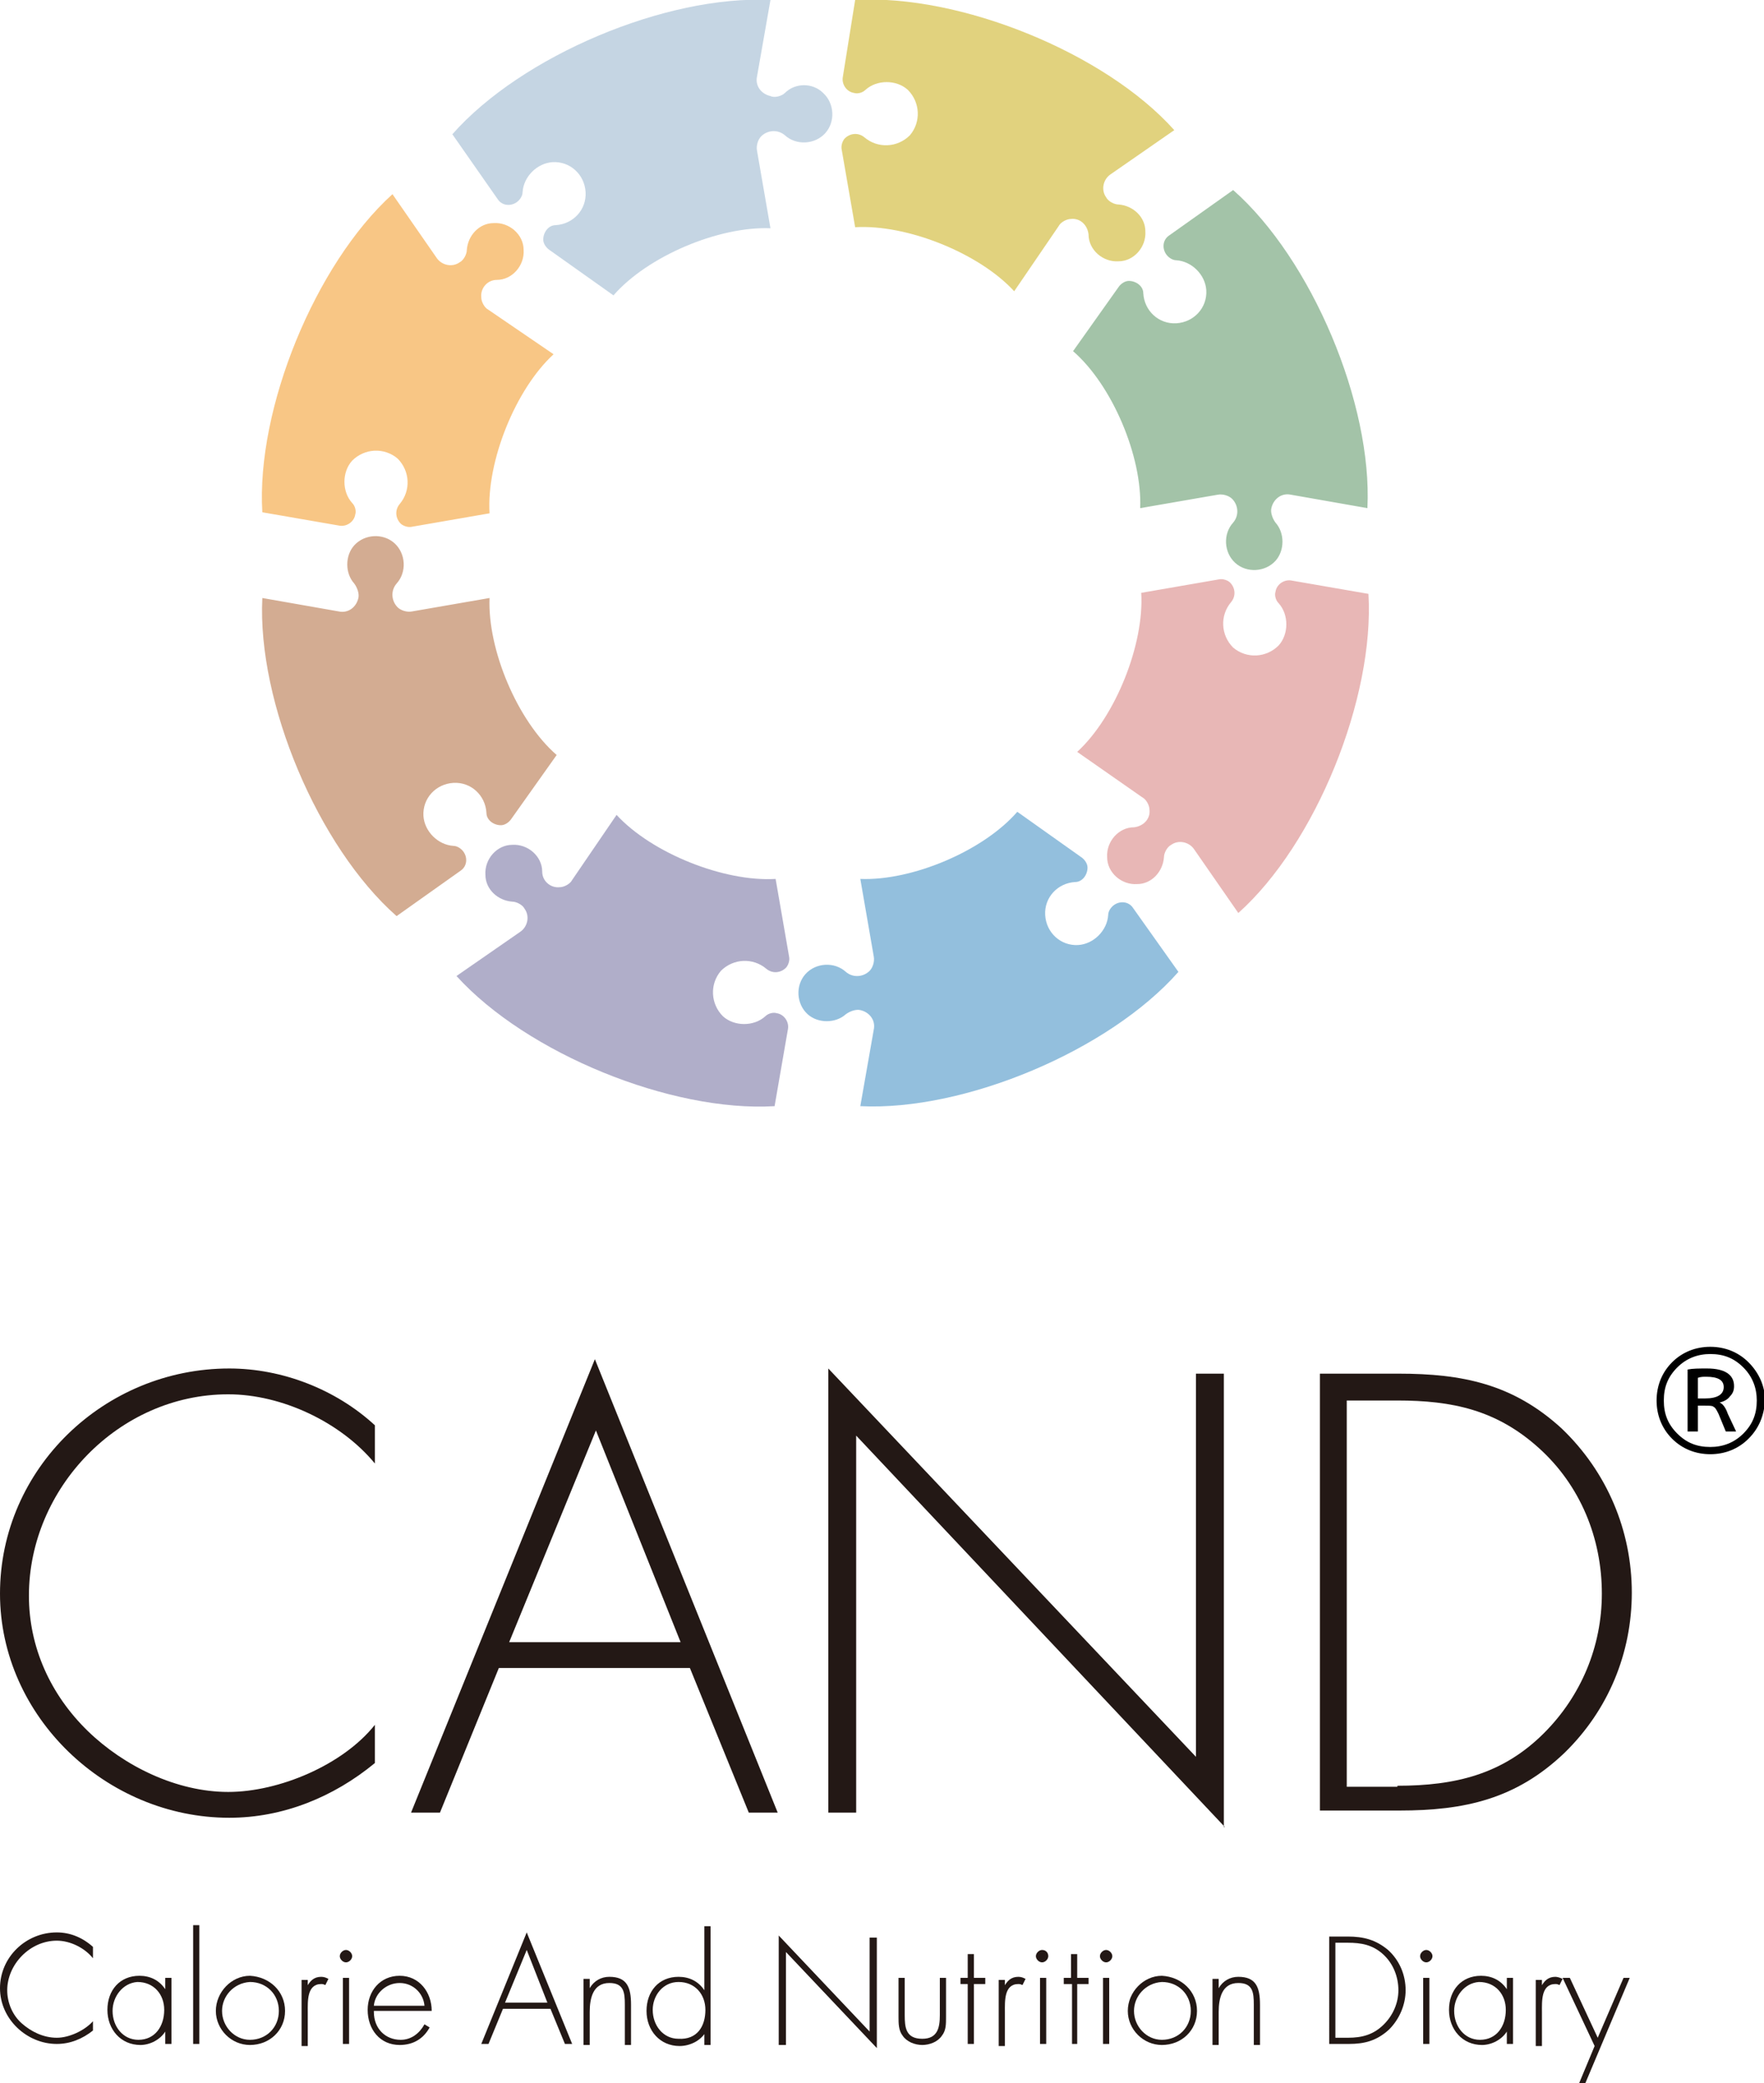 <?xml version="1.0" encoding="utf-8"?>
<!-- Generator: Adobe Illustrator 24.0.1, SVG Export Plug-In . SVG Version: 6.00 Build 0)  -->
<svg version="1.1" id="レイヤー_1" xmlns="http://www.w3.org/2000/svg" xmlns:xlink="http://www.w3.org/1999/xlink" x="0px"
	 y="0px" width="170.8px" height="201.7px" viewBox="0 0 170.8 201.7" style="enable-background:new 0 0 170.8 201.7;"
	 xml:space="preserve">
<style type="text/css">
	.st0{fill:#231815;}
	.st1{fill:#C5D5E3;}
	.st2{fill:#F8C685;}
	.st3{fill:#D3AC92;}
	.st4{fill:#B0AEC9;}
	.st5{fill:#93BFDD;}
	.st6{fill:#E8B7B6;}
	.st7{fill:#A3C3A8;}
	.st8{fill:#E1D27E;}
</style>
<g>
	<path class="st0" d="M36.3,141.7c-3.3-4-9-6.7-14.2-6.7c-10.6,0-19.3,9.1-19.3,19.5c0,5,2.1,9.6,5.7,13.1c3.5,3.4,8.6,5.9,13.6,5.9
		c4.9,0,11.1-2.6,14.2-6.5v3.7c-4,3.3-8.9,5.3-14.1,5.3C10.3,176,0,166.2,0,154.3c0-12.1,10.1-21.8,22.2-21.8c5.1,0,10.3,2,14.1,5.5
		V141.7z"/>
	<path class="st0" d="M48.3,161.5l-5.7,14h-2.8l17.8-43.9l17.7,43.9h-2.8l-5.7-14H48.3z M57.7,138.5L49.3,159h16.6L57.7,138.5z"/>
	<path class="st0" d="M118.6,176.9L82.9,139v36.5h-2.7v-43l35.6,37.6V133h2.7V176.9z"/>
	<path class="st0" d="M127.7,133h7.7c6.2,0,11.1,1,15.8,5.3c4.4,4.2,6.8,9.9,6.8,15.9c0,5.9-2.3,11.4-6.5,15.5
		c-4.7,4.5-9.7,5.6-16,5.6h-7.7V133z M135.3,172.9c5.6,0,10.2-1.1,14.2-5.1c3.6-3.6,5.6-8.4,5.6-13.5c0-5.4-2.1-10.5-6.1-14.1
		c-4.1-3.7-8.4-4.6-13.7-4.6h-4.9v37.4H135.3z"/>
</g>
<g>
	<path class="st0" d="M9,189.6c-0.8-1-2.2-1.7-3.5-1.7c-2.6,0-4.8,2.3-4.8,4.8c0,1.2,0.5,2.4,1.4,3.2c0.9,0.8,2.1,1.4,3.4,1.4
		c1.2,0,2.7-0.7,3.5-1.6v0.9c-1,0.8-2.2,1.3-3.5,1.3c-2.9,0-5.5-2.4-5.5-5.4c0-3,2.5-5.4,5.5-5.4c1.3,0,2.5,0.5,3.5,1.4V189.6z"/>
	<path class="st0" d="M16.6,197.9h-0.6v-1.2h0c-0.5,0.8-1.5,1.3-2.4,1.3c-1.9,0-3.2-1.5-3.2-3.4c0-1.9,1.2-3.3,3.1-3.3
		c1,0,1.9,0.4,2.5,1.3h0v-1.1h0.6V197.9z M10.9,194.7c0,1.5,1,2.8,2.5,2.8c1.6,0,2.5-1.3,2.5-2.9c0-1.5-1-2.7-2.6-2.7
		C11.9,192,10.9,193.3,10.9,194.7z"/>
	<path class="st0" d="M19.3,197.9h-0.6v-11.5h0.6V197.9z"/>
	<path class="st0" d="M27.6,194.7c0,1.9-1.5,3.3-3.4,3.3c-1.8,0-3.3-1.5-3.3-3.3c0-1.8,1.5-3.4,3.3-3.4
		C26.1,191.4,27.6,192.8,27.6,194.7z M21.5,194.7c0,1.5,1.2,2.8,2.7,2.8c1.6,0,2.8-1.2,2.8-2.8c0-1.6-1.2-2.8-2.8-2.8
		C22.6,192,21.5,193.3,21.5,194.7z"/>
	<path class="st0" d="M29.7,192.4L29.7,192.4c0.3-0.6,0.7-1,1.4-1c0.3,0,0.5,0.1,0.7,0.2l-0.3,0.6c-0.2-0.1-0.3-0.1-0.4-0.1
		c-1.4,0-1.3,1.7-1.3,2.7v3.3h-0.6v-6.4h0.6V192.4z"/>
	<path class="st0" d="M34.1,189.4c0,0.3-0.3,0.6-0.6,0.6s-0.6-0.3-0.6-0.6c0-0.3,0.3-0.6,0.6-0.6S34.1,189.1,34.1,189.4z
		 M33.8,197.9h-0.6v-6.4h0.6V197.9z"/>
	<path class="st0" d="M36.2,194.8c0,1.6,1.1,2.7,2.6,2.7c1,0,1.8-0.6,2.3-1.5l0.5,0.3c-0.6,1.1-1.6,1.7-2.9,1.7
		c-1.9,0-3.1-1.5-3.1-3.4c0-1.8,1.2-3.3,3.1-3.3c1.9,0,3.1,1.6,3.1,3.4H36.2z M41.1,194.2C41,193,40,192,38.7,192
		c-1.3,0-2.4,1-2.5,2.2H41.1z"/>
	<path class="st0" d="M48.7,194.5l-1.4,3.4h-0.7l4.4-10.8l4.4,10.8h-0.7l-1.4-3.4H48.7z M51,188.8l-2.1,5.1H53L51,188.8z"/>
	<path class="st0" d="M57.1,192.5L57.1,192.5c0.4-0.7,1.1-1.1,1.9-1.1c1.7,0,2.1,1,2.1,2.7v3.9h-0.6v-3.9c0-1.2-0.1-2.1-1.5-2.1
		c-1.6,0-1.9,1.5-1.9,2.8v3.2h-0.6v-6.4h0.6V192.5z"/>
	<path class="st0" d="M68.3,196.8L68.3,196.8c-0.5,0.8-1.5,1.3-2.5,1.3c-1.9,0-3.2-1.5-3.2-3.4c0-1.9,1.2-3.3,3.1-3.3
		c1,0,1.9,0.4,2.5,1.3h0v-6.2h0.6v11.5h-0.6V196.8z M68.3,194.6c0-1.5-1-2.7-2.6-2.7c-1.5,0-2.5,1.3-2.5,2.7c0,1.5,1,2.8,2.5,2.8
		C67.5,197.5,68.3,196.2,68.3,194.6z"/>
	<path class="st0" d="M84.9,198.3l-8.8-9.3v9h-0.7v-10.6l8.8,9.3v-9.1h0.7V198.3z"/>
	<path class="st0" d="M91.6,191.5v3.8c0,0.7,0,1.3-0.4,1.8c-0.4,0.6-1.2,0.9-1.9,0.9c-0.7,0-1.5-0.3-1.9-0.9
		c-0.4-0.5-0.4-1.2-0.4-1.8v-3.8h0.6v3.6c0,1.2,0.1,2.3,1.7,2.3c1.5,0,1.7-1.1,1.7-2.3v-3.6H91.6z"/>
	<path class="st0" d="M94.3,197.9h-0.6v-5.8H93v-0.6h0.7v-2.3h0.6v2.3h1.1v0.6h-1.1V197.9z"/>
	<path class="st0" d="M97.2,192.4L97.2,192.4c0.3-0.6,0.7-1,1.4-1c0.3,0,0.5,0.1,0.7,0.2l-0.3,0.6c-0.2-0.1-0.3-0.1-0.4-0.1
		c-1.4,0-1.3,1.7-1.3,2.7v3.3h-0.6v-6.4h0.6V192.4z"/>
	<path class="st0" d="M101.5,189.4c0,0.3-0.3,0.6-0.6,0.6c-0.3,0-0.6-0.3-0.6-0.6c0-0.3,0.3-0.6,0.6-0.6
		C101.3,188.8,101.5,189.1,101.5,189.4z M101.3,197.9h-0.6v-6.4h0.6V197.9z"/>
	<path class="st0" d="M104.4,197.9h-0.6v-5.8H103v-0.6h0.7v-2.3h0.6v2.3h1.1v0.6h-1.1V197.9z"/>
	<path class="st0" d="M107.7,189.4c0,0.3-0.3,0.6-0.6,0.6c-0.3,0-0.6-0.3-0.6-0.6c0-0.3,0.3-0.6,0.6-0.6
		C107.4,188.8,107.7,189.1,107.7,189.4z M107.4,197.9h-0.6v-6.4h0.6V197.9z"/>
	<path class="st0" d="M115.9,194.7c0,1.9-1.5,3.3-3.4,3.3c-1.8,0-3.3-1.5-3.3-3.3c0-1.8,1.5-3.4,3.3-3.4
		C114.4,191.4,115.9,192.8,115.9,194.7z M109.8,194.7c0,1.5,1.2,2.8,2.7,2.8c1.6,0,2.8-1.2,2.8-2.8c0-1.6-1.2-2.8-2.8-2.8
		C110.9,192,109.8,193.3,109.8,194.7z"/>
	<path class="st0" d="M118,192.5L118,192.5c0.4-0.7,1.1-1.1,1.9-1.1c1.7,0,2.1,1,2.1,2.7v3.9h-0.6v-3.9c0-1.2-0.1-2.1-1.5-2.1
		c-1.6,0-1.9,1.5-1.9,2.8v3.2h-0.6v-6.4h0.6V192.5z"/>
	<path class="st0" d="M128.6,187.5h1.9c1.5,0,2.7,0.3,3.9,1.3c1.1,1,1.7,2.4,1.7,3.9c0,1.4-0.6,2.8-1.6,3.8
		c-1.2,1.1-2.4,1.4-3.9,1.4h-1.9V187.5z M130.5,197.3c1.4,0,2.5-0.3,3.5-1.3c0.9-0.9,1.4-2.1,1.4-3.3c0-1.3-0.5-2.6-1.5-3.5
		c-1-0.9-2.1-1.1-3.4-1.1h-1.2v9.2H130.5z"/>
	<path class="st0" d="M138.7,189.4c0,0.3-0.3,0.6-0.6,0.6s-0.6-0.3-0.6-0.6c0-0.3,0.3-0.6,0.6-0.6S138.7,189.1,138.7,189.4z
		 M138.4,197.9h-0.6v-6.4h0.6V197.9z"/>
	<path class="st0" d="M146.5,197.9h-0.6v-1.2h0c-0.5,0.8-1.5,1.3-2.4,1.3c-1.9,0-3.2-1.5-3.2-3.4c0-1.9,1.2-3.3,3.1-3.3
		c1,0,1.9,0.4,2.5,1.3h0v-1.1h0.6V197.9z M140.8,194.7c0,1.5,1,2.8,2.5,2.8c1.6,0,2.5-1.3,2.5-2.9c0-1.5-1-2.7-2.6-2.7
		C141.8,192,140.8,193.3,140.8,194.7z"/>
	<path class="st0" d="M149.2,192.4L149.2,192.4c0.3-0.6,0.7-1,1.4-1c0.2,0,0.5,0.1,0.7,0.2l-0.3,0.6c-0.2-0.1-0.3-0.1-0.4-0.1
		c-1.4,0-1.3,1.7-1.3,2.7v3.3h-0.6v-6.4h0.6V192.4z"/>
	<path class="st0" d="M151.3,191.5h0.7l2.7,5.8l2.5-5.8h0.6l-4.3,10.2h-0.6l1.5-3.6L151.3,191.5z"/>
</g>
<g>
	<g id="LWPOLYLINE_8_">
		<path class="st1" d="M74.6,22.1c-5-0.2-11.9,2.7-15.2,6.5l-6.2-4.4c-0.3-0.2-0.6-0.6-0.6-1c0-0.7,0.5-1.4,1.2-1.4
			c1.7-0.1,3-1.5,2.9-3.2c-0.1-1.7-1.5-3-3.2-2.9c-1.5,0.1-2.8,1.4-2.9,2.9c0,0.4-0.3,0.8-0.6,1c-0.6,0.4-1.4,0.3-1.8-0.3L43.8,13
			C50.5,5.4,64.5-0.5,74.6,0l-1.3,7.4c-0.2,0.9,0.4,1.7,1.3,1.9C75,9.5,75.7,9.3,76,9C77,8,78.7,8,79.7,9c1.1,1,1.2,2.8,0.2,3.9
			c-1,1.1-2.8,1.2-3.9,0.2c-0.7-0.6-1.7-0.5-2.3,0.1c-0.3,0.3-0.5,0.9-0.4,1.4L74.6,22.1z"/>
	</g>
	<g id="LWPOLYLINE_7_">
		<path class="st2" d="M53.6,34.3c-3.7,3.4-6.5,10.4-6.2,15.4l-7.5,1.3c-0.4,0.1-0.9-0.1-1.1-0.3c-0.5-0.5-0.6-1.3-0.1-1.9
			c1.1-1.3,1-3.2-0.2-4.4c-1.3-1.1-3.2-1-4.4,0.2c-1,1.1-1,3,0,4.1c0.3,0.3,0.4,0.8,0.3,1.1c-0.1,0.7-0.8,1.2-1.5,1.1l-7.5-1.3
			C24.8,39.6,30.5,25.6,38,18.8l4.3,6.2c0.5,0.7,1.5,0.9,2.2,0.4c0.4-0.2,0.7-0.8,0.7-1.2c0.1-1.4,1.2-2.6,2.6-2.6
			c1.5-0.1,2.9,1.1,2.9,2.6c0.1,1.5-1.1,2.9-2.6,2.9c-0.9,0-1.6,0.8-1.5,1.7c0,0.4,0.3,1,0.7,1.2L53.6,34.3z"/>
	</g>
	<g id="LWPOLYLINE_6_">
		<path class="st3" d="M47.4,57.9c-0.2,5,2.7,11.9,6.5,15.2l-4.4,6.2c-0.2,0.3-0.6,0.6-1,0.6c-0.7,0-1.4-0.5-1.4-1.2
			c-0.1-1.7-1.5-3-3.2-2.9c-1.7,0.1-3,1.5-2.9,3.2c0.1,1.5,1.4,2.8,2.9,2.9c0.4,0,0.8,0.3,1,0.6c0.4,0.6,0.3,1.4-0.3,1.8l-6.2,4.4
			C30.8,82,24.9,68,25.4,57.9l7.4,1.3c0.9,0.2,1.7-0.4,1.9-1.3c0.1-0.4-0.1-1-0.4-1.4c-0.9-1-0.9-2.7,0-3.7c1-1.1,2.8-1.2,3.9-0.2
			c1.1,1,1.2,2.8,0.2,3.9c-0.6,0.7-0.5,1.7,0.1,2.3c0.3,0.3,0.9,0.5,1.4,0.4L47.4,57.9z"/>
	</g>
	<g id="LWPOLYLINE_5_">
		<path class="st4" d="M59.7,78.9c3.4,3.7,10.4,6.5,15.4,6.2l1.3,7.5c0.1,0.4-0.1,0.9-0.3,1.1c-0.5,0.5-1.3,0.6-1.9,0.1
			c-1.3-1.1-3.2-1-4.4,0.2c-1.1,1.3-1,3.2,0.2,4.4c1.1,1,3,1,4.1,0c0.3-0.3,0.8-0.4,1.1-0.3c0.7,0.1,1.2,0.8,1.1,1.5l-1.3,7.5
			C65,107.7,51,102,44.2,94.5l6.2-4.3c0.7-0.5,0.9-1.5,0.4-2.2c-0.2-0.4-0.8-0.7-1.2-0.7c-1.4-0.1-2.6-1.2-2.6-2.6
			c-0.1-1.5,1.1-2.9,2.6-2.9c1.5-0.1,2.9,1.1,2.9,2.6c0,0.9,0.8,1.6,1.7,1.5c0.4,0,1-0.3,1.2-0.7L59.7,78.9z"/>
	</g>
	<g id="LWPOLYLINE_4_">
		<path class="st5" d="M83.3,85.1c5,0.2,11.9-2.7,15.2-6.5l6.2,4.4c0.3,0.2,0.6,0.6,0.6,1c0,0.7-0.5,1.4-1.2,1.4
			c-1.7,0.1-3,1.5-2.9,3.2c0.1,1.7,1.5,3,3.2,2.9c1.5-0.1,2.8-1.4,2.9-2.9c0-0.4,0.3-0.8,0.6-1c0.6-0.4,1.4-0.3,1.8,0.3l4.4,6.2
			c-6.7,7.6-20.7,13.5-30.8,13l1.3-7.4c0.2-0.9-0.4-1.7-1.3-1.9c-0.4-0.1-1,0.1-1.4,0.4c-1,0.9-2.7,0.9-3.7,0
			c-1.1-1-1.2-2.8-0.2-3.9c1-1.1,2.8-1.2,3.9-0.2c0.7,0.6,1.7,0.5,2.3-0.1c0.3-0.3,0.5-0.9,0.4-1.4L83.3,85.1z"/>
	</g>
	<g id="LWPOLYLINE_3_">
		<path class="st6" d="M104.3,72.8c3.7-3.4,6.5-10.4,6.2-15.4l7.5-1.3c0.4-0.1,0.9,0.1,1.1,0.3c0.5,0.5,0.6,1.3,0.1,1.9
			c-1.1,1.3-1,3.2,0.2,4.4c1.3,1.1,3.2,1,4.4-0.2c1-1.1,1-3,0-4.1c-0.3-0.3-0.4-0.8-0.3-1.1c0.1-0.7,0.8-1.2,1.5-1.1l7.5,1.3
			c0.6,10.1-5.1,24.2-12.6,30.9l-4.3-6.2c-0.5-0.7-1.5-0.9-2.2-0.4c-0.4,0.2-0.7,0.8-0.7,1.2c-0.1,1.4-1.2,2.6-2.6,2.6
			c-1.5,0.1-2.9-1.1-2.9-2.6c-0.1-1.5,1.1-2.9,2.6-2.9c0.9-0.1,1.6-0.8,1.5-1.7c0-0.4-0.3-1-0.7-1.2L104.3,72.8z"/>
	</g>
	<g id="LWPOLYLINE_2_">
		<path class="st7" d="M110.4,49.2c0.2-5-2.7-11.9-6.5-15.2l4.4-6.2c0.2-0.3,0.6-0.6,1-0.6c0.7,0,1.4,0.5,1.4,1.2
			c0.1,1.7,1.5,3,3.2,2.9c1.7-0.1,3-1.5,2.9-3.2c-0.1-1.5-1.4-2.8-2.9-2.9c-0.4,0-0.8-0.3-1-0.6c-0.4-0.6-0.3-1.4,0.3-1.8l6.2-4.4
			c7.6,6.7,13.5,20.7,13,30.8l-7.4-1.3c-0.9-0.2-1.7,0.4-1.9,1.3c-0.1,0.4,0.1,1,0.4,1.4c0.9,1,0.9,2.7,0,3.7
			c-1,1.1-2.8,1.2-3.9,0.2c-1.1-1-1.2-2.8-0.2-3.9c0.6-0.7,0.5-1.7-0.1-2.3c-0.3-0.3-0.9-0.5-1.4-0.4L110.4,49.2z"/>
	</g>
	<g id="LWPOLYLINE_1_">
		<path class="st8" d="M98.2,28.2c-3.4-3.7-10.4-6.5-15.4-6.2l-1.3-7.5c-0.1-0.4,0.1-0.9,0.3-1.1c0.5-0.5,1.3-0.6,1.9-0.1
			c1.3,1.1,3.2,1,4.4-0.2c1.1-1.3,1-3.2-0.2-4.4c-1.1-1-3-1-4.1,0c-0.3,0.3-0.8,0.4-1.1,0.3c-0.7-0.1-1.2-0.8-1.1-1.5L82.8,0
			c10.1-0.6,24.2,5.1,30.9,12.6l-6.2,4.3c-0.7,0.5-0.9,1.5-0.4,2.2c0.2,0.4,0.8,0.7,1.2,0.7c1.4,0.1,2.6,1.2,2.6,2.6
			c0.1,1.5-1.1,2.9-2.6,2.9c-1.5,0.1-2.9-1.1-2.9-2.6c-0.1-0.9-0.8-1.6-1.7-1.5c-0.4,0-1,0.3-1.2,0.7L98.2,28.2z"/>
	</g>
</g>
<g>
	<path d="M169.3,139.3c-1,1-2.3,1.5-3.7,1.5c-1.4,0-2.7-0.5-3.7-1.5c-1-1-1.5-2.3-1.5-3.7c0-1.4,0.5-2.7,1.5-3.7
		c1-1,2.3-1.5,3.7-1.5c1.4,0,2.7,0.5,3.7,1.5c1,1,1.6,2.3,1.6,3.7C170.8,137.1,170.3,138.3,169.3,139.3z M162.4,138.8
		c0.9,0.9,1.9,1.3,3.2,1.3c1.2,0,2.3-0.4,3.2-1.3c0.9-0.9,1.3-1.9,1.3-3.2c0-1.2-0.4-2.3-1.3-3.2c-0.9-0.9-1.9-1.3-3.2-1.3
		c-1.2,0-2.3,0.4-3.2,1.3c-0.9,0.9-1.3,1.9-1.3,3.2C161.1,136.9,161.5,137.9,162.4,138.8z M164.4,136.1v2.5h-1v-6
		c0.5-0.1,1.1-0.1,1.9-0.1c1.7,0,2.6,0.6,2.6,1.7c0,0.4-0.1,0.7-0.4,1c-0.2,0.3-0.6,0.5-1,0.6v0c0.3,0.1,0.6,0.5,0.8,1.1l0.8,1.7h-1
		l-0.7-1.7c-0.2-0.4-0.3-0.6-0.5-0.7c-0.1-0.1-0.4-0.1-0.8-0.1H164.4z M164.4,135.4h0.7c1.2,0,1.8-0.4,1.8-1.1c0-0.7-0.6-1-1.7-1
		c-0.3,0-0.5,0-0.8,0.1V135.4z"/>
</g>
</svg>
